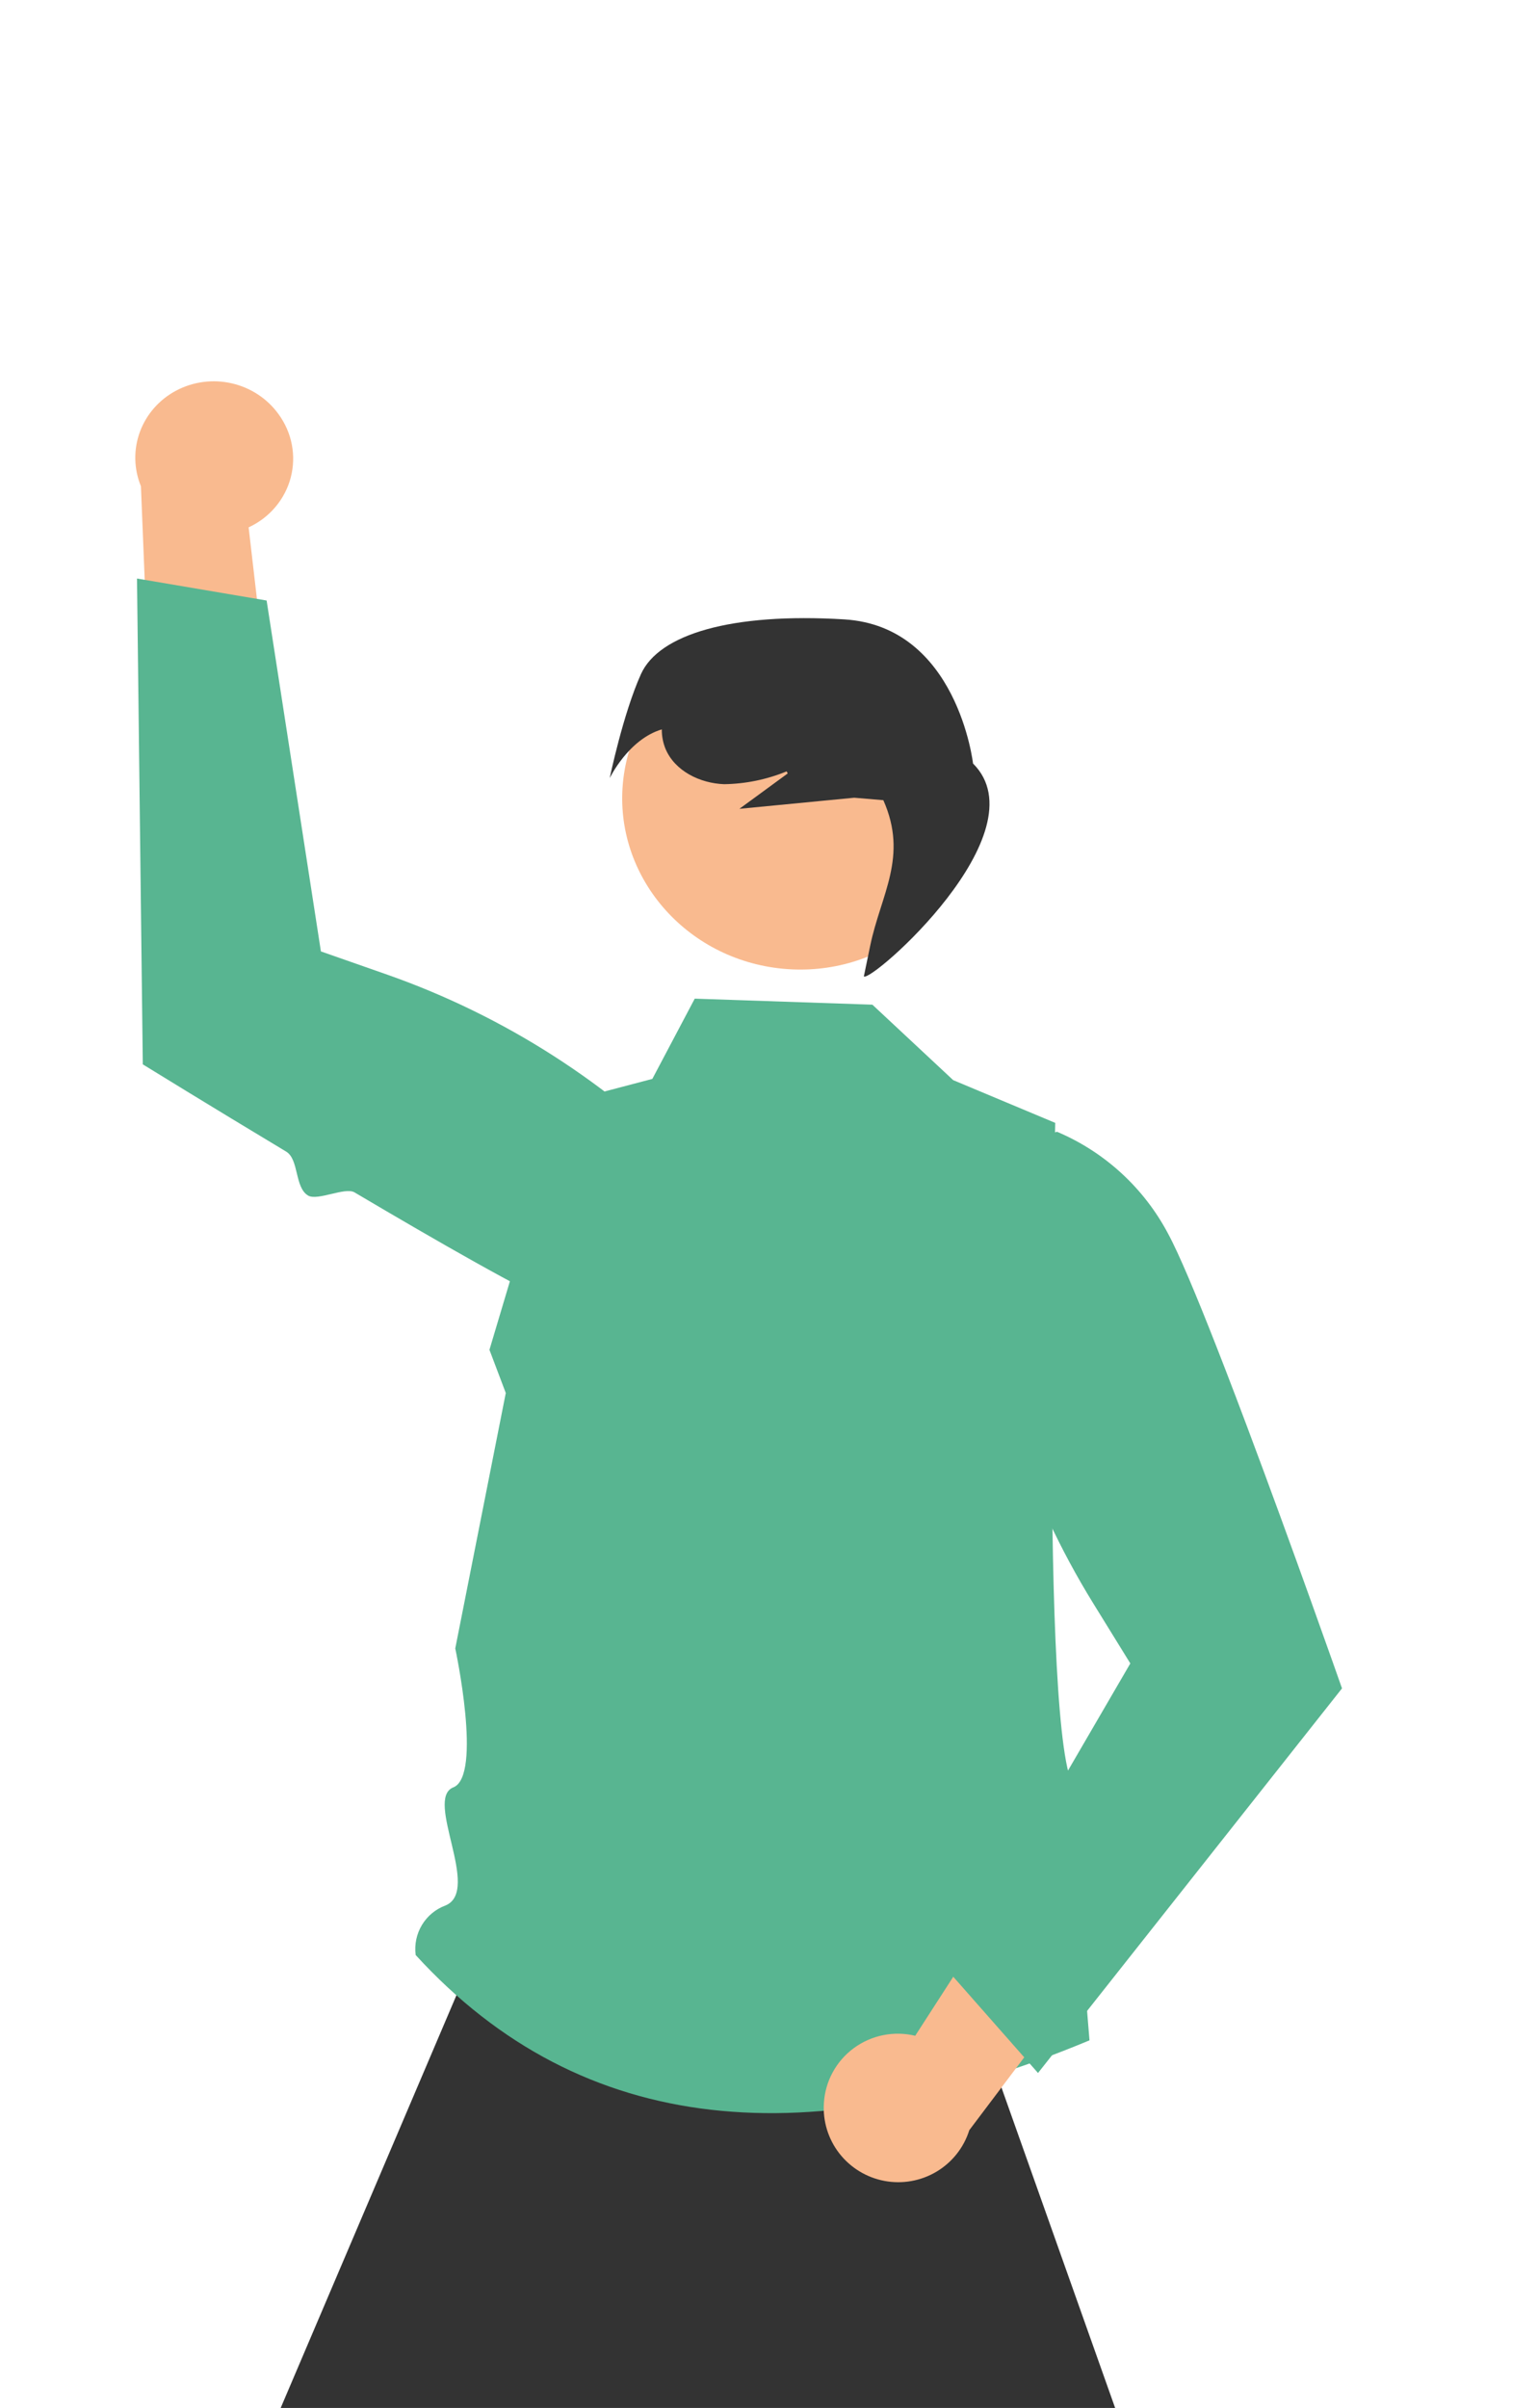 <svg width="113" height="177" viewBox="0 0 113 177" fill="none" xmlns="http://www.w3.org/2000/svg">
<g clip-path="url(#clip0_134_3192)">
<path d="M127.543 241.588L118.748 256.274L76.716 222.035L71.044 212.45L52.448 181.022L42.402 194.086L34.944 208.035C32.844 209.141 31.015 210.702 29.587 212.605C28.159 214.508 27.169 216.706 26.688 219.039L26.163 221.585L26.659 256.584L11.674 259.679L7.793 212.354L11.495 202.536L15.67 188.657L34.136 145.305L72.034 148.952L89.291 197.594L89.968 207.232L95.446 214.942L127.543 241.588Z" fill="#333333"/>
<path d="M64.137 73.85L70.077 79.396L77.581 82.539C77.581 82.539 76.41 128.236 79.012 131.421C81.614 134.606 79.007 134.434 79.223 138.267C79.438 142.1 80.1 149.978 80.1 149.978C59.652 158.495 42.858 157.16 30.56 143.707C30.46 142.939 30.623 142.158 31.023 141.495C31.423 140.832 32.035 140.327 32.758 140.062C35.394 138.961 31.179 132.233 33.328 131.383C35.478 130.533 33.471 121.17 33.471 121.17L37.185 102.394L35.984 99.22L41.412 81.028L47.96 79.306L51.077 73.408L64.137 73.85Z" fill="#58B591"/>
<path d="M60.573 154.584C60.62 153.792 60.842 153.021 61.222 152.324C61.601 151.627 62.13 151.022 62.77 150.551C63.41 150.08 64.146 149.754 64.926 149.597C65.707 149.44 66.512 149.455 67.286 149.642L77.742 133.428L81.816 142.59L71.262 156.582C70.863 157.857 70.007 158.94 68.859 159.627C67.71 160.315 66.348 160.558 65.03 160.312C63.712 160.066 62.531 159.346 61.709 158.291C60.888 157.235 60.483 155.916 60.573 154.584Z" fill="#F9BA8F"/>
<path d="M76.315 152.378L98.664 124.107L98.613 123.962C98.555 123.796 95.066 113.861 91.637 104.738C91.109 103.333 90.583 101.948 90.07 100.62C89.849 100.047 89.631 99.486 89.415 98.936C87.963 95.23 86.678 92.159 85.877 90.682C84.112 87.346 81.258 84.715 77.791 83.225L77.703 83.193L77.614 83.221C75.793 83.791 74.22 84.964 73.156 86.548C72.091 88.131 71.598 90.031 71.757 91.932C72.577 101.109 75.518 109.969 80.349 117.814L83.101 122.273L69.852 145.04L76.315 152.378Z" fill="#58B591"/>
<path d="M20.47 30.433C20.962 31.102 21.298 31.867 21.454 32.675C21.61 33.482 21.582 34.313 21.374 35.107C21.165 35.901 20.779 36.641 20.244 37.272C19.71 37.904 19.039 38.414 18.279 38.764L20.579 58.607L11.091 53.86L10.361 35.744C9.834 34.458 9.809 33.031 10.29 31.733C10.771 30.435 11.725 29.356 12.972 28.701C14.218 28.047 15.669 27.861 17.051 28.18C18.433 28.499 19.65 29.301 20.47 30.433Z" fill="#F9BA8F"/>
<path d="M10.072 42.527L10.498 78.237L10.628 78.317C10.734 78.382 15.355 81.234 21.035 84.647C21.993 85.223 21.649 87.284 22.651 87.881C23.341 88.293 25.37 87.237 26.067 87.649C32.281 91.326 38.575 94.926 41.12 95.982C44.552 97.447 48.381 97.691 51.972 96.674L52.059 96.644L52.111 96.567C53.155 94.991 53.632 93.106 53.464 91.223C53.297 89.34 52.493 87.57 51.188 86.206C44.848 79.655 37.075 74.671 28.483 71.648L23.593 69.935L19.602 44.142L10.072 42.527Z" fill="#58B591"/>
<path d="M57.542 71.207C64.689 71.894 71.019 66.881 71.68 60.009C72.341 53.138 67.084 47.009 59.937 46.322C52.791 45.634 46.461 50.647 45.8 57.519C45.138 64.391 50.396 70.519 57.542 71.207Z" fill="#F9BA8F"/>
<path d="M47.122 49.554C48.44 46.629 53.754 45.023 62.07 45.529C70.387 46.035 71.537 56.123 71.537 56.123C76.633 61.199 64.022 72.261 63.51 71.77L63.979 69.508C64.755 65.763 66.791 62.978 64.943 58.819L62.802 58.638C59.989 58.91 57.175 59.182 54.362 59.453L57.912 56.854L57.834 56.701C56.372 57.3 54.814 57.62 53.238 57.643C51.471 57.578 49.618 56.685 48.926 55.039C48.743 54.588 48.651 54.103 48.656 53.614C46.194 54.345 44.826 57.197 44.826 57.197C44.826 57.197 45.804 52.479 47.122 49.554Z" fill="#333333"/>
</g>
<defs>
<clipPath id="clip0_134_3192">
<rect width="112.726" height="177" fill="white"/>
</clipPath>
</defs>
</svg>
